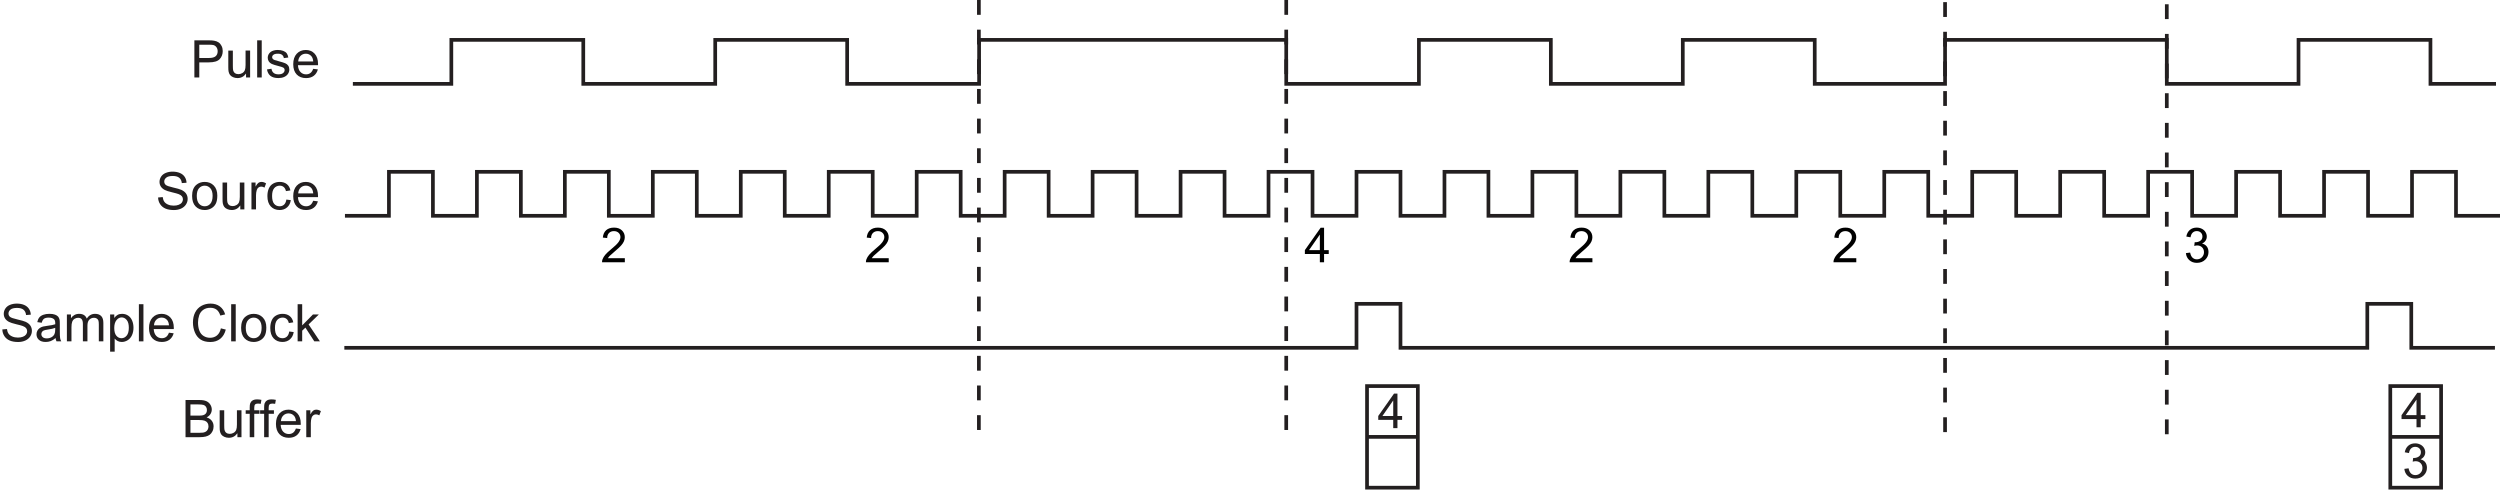<?xml version="1.0" encoding="UTF-8"?><svg xmlns="http://www.w3.org/2000/svg" xmlns:i="http://ns.adobe.com/AdobeIllustrator/10.0/" class="svg" id="ctr_x5F_sample_x5F_clk_x5F_buff_x5F_PW_x5F_meas.eps" width="337.224" height="66.586" version="1.1" viewBox="0 0 337.224 66.586">
  <!-- Generator: Adobe Illustrator 29.0.0, SVG Export Plug-In . SVG Version: 2.1.0 Build 186)  -->
  <g>
    <path d="M26.219,10.451v-5.011h1.89c.333,0,.587.016.762.048.246.041.452.119.619.234.167.115.3.276.402.483.101.208.152.435.152.684,0,.426-.136.787-.407,1.082-.271.295-.761.442-1.47.442h-1.285v2.037h-.663ZM26.882,7.822h1.295c.428,0,.732-.08.913-.239s.27-.384.27-.673c0-.209-.053-.389-.159-.538-.106-.149-.246-.248-.419-.296-.112-.03-.318-.044-.619-.044h-1.282v1.791Z" fill="#231f20"/>
    <path d="M33.188,10.451v-.533c-.283.41-.667.615-1.152.615-.214,0-.414-.041-.6-.123-.186-.082-.324-.185-.414-.31-.09-.124-.153-.276-.189-.456-.025-.121-.038-.312-.038-.574v-2.249h.615v2.013c0,.321.013.538.038.649.039.162.121.289.246.381.125.092.28.138.465.138s.358-.047.52-.142c.162-.094.276-.223.344-.386.067-.163.101-.399.101-.709v-1.945h.615v3.63h-.55Z" fill="#231f20"/>
    <path d="M34.689,10.451v-5.011h.615v5.011h-.615Z" fill="#231f20"/>
    <path d="M36.012,9.367l.608-.096c.034.244.129.431.286.561.156.13.374.195.654.195.283,0,.492-.058.629-.173.137-.115.205-.25.205-.405,0-.139-.061-.249-.181-.328-.084-.055-.294-.124-.629-.208-.451-.114-.764-.212-.938-.296-.175-.083-.307-.198-.396-.345-.09-.147-.135-.31-.135-.487,0-.162.037-.312.111-.449.074-.138.175-.252.303-.344.096-.071.226-.13.392-.18.165-.049.342-.073.531-.073.285,0,.535.041.75.123.216.082.375.193.477.333.103.141.173.328.212.562l-.602.082c-.027-.187-.106-.333-.238-.438-.131-.105-.316-.157-.555-.157-.283,0-.484.047-.605.14s-.181.203-.181.328c0,.08.025.151.075.215.05.066.129.121.236.164.062.023.243.075.543.157.435.116.739.211.911.285.172.074.307.182.405.323s.147.317.147.526c0,.205-.06.398-.179.579-.12.182-.292.321-.518.421-.226.099-.481.148-.766.148-.472,0-.831-.098-1.079-.294-.247-.196-.405-.486-.473-.872Z" fill="#231f20"/>
    <path d="M42.243,9.282l.636.079c-.1.372-.286.66-.557.865s-.618.308-1.039.308c-.531,0-.952-.164-1.263-.49-.311-.327-.466-.786-.466-1.376,0-.611.157-1.084.472-1.422s.722-.506,1.224-.506c.485,0,.882.165,1.189.496s.461.795.461,1.395c0,.037,0,.091-.003.164h-2.707c.023.399.136.704.338.916s.456.318.759.318c.226,0,.418-.059.578-.178s.286-.308.379-.567ZM40.223,8.287h2.027c-.027-.305-.105-.534-.232-.687-.196-.237-.45-.355-.762-.355-.283,0-.52.095-.712.284-.193.189-.299.442-.32.759Z" fill="#231f20"/>
  </g>
  <g>
    <path d="M21.324,26.638l.625-.055c.03.251.099.457.207.617.108.161.276.291.504.39.228.1.484.149.769.149.253,0,.476-.038.67-.113s.338-.178.433-.31c.094-.131.142-.274.142-.429,0-.157-.045-.295-.137-.412s-.242-.216-.451-.295c-.134-.053-.432-.135-.892-.245s-.783-.214-.967-.312c-.239-.126-.417-.28-.535-.467-.117-.186-.176-.394-.176-.624,0-.252.072-.488.215-.709.144-.22.353-.387.629-.5.276-.114.582-.172.919-.172.372,0,.699.061.982.18.284.12.502.296.655.528s.235.495.246.79l-.636.047c-.034-.316-.15-.556-.347-.717-.197-.162-.488-.243-.873-.243-.401,0-.693.073-.877.221-.183.146-.275.323-.275.531,0,.181.065.328.195.444.127.116.461.235,1,.357.539.121.908.229,1.109.319.292.134.507.305.646.511.139.207.208.443.208.713,0,.267-.076.518-.229.754-.153.235-.372.419-.658.55-.286.132-.607.196-.965.196-.454,0-.833-.065-1.14-.197-.306-.133-.547-.332-.721-.597-.175-.266-.266-.565-.275-.901Z" fill="#231f20"/>
    <path d="M25.911,26.433c0-.672.187-1.17.561-1.493.312-.269.693-.403,1.142-.403.499,0,.907.164,1.224.49.317.327.475.779.475,1.355,0,.467-.07.834-.21,1.103-.14.268-.344.476-.611.624-.268.147-.56.222-.877.222-.508,0-.919-.163-1.232-.489-.313-.325-.47-.795-.47-1.408ZM26.543,26.433c0,.465.102.813.304,1.045.203.23.458.347.766.347.305,0,.56-.116.762-.349s.304-.587.304-1.062c0-.449-.102-.789-.306-1.021-.204-.231-.458-.347-.761-.347-.308,0-.563.115-.766.345s-.304.577-.304,1.042Z" fill="#231f20"/>
    <path d="M32.412,28.248v-.533c-.283.41-.667.615-1.152.615-.214,0-.414-.041-.6-.123-.186-.082-.324-.185-.414-.31-.09-.124-.153-.275-.189-.456-.025-.12-.038-.312-.038-.574v-2.249h.615v2.014c0,.32.013.537.038.648.039.162.121.289.246.382.125.092.28.138.465.138s.358-.047.52-.142.276-.224.344-.386c.067-.163.101-.399.101-.709v-1.945h.615v3.63h-.55Z" fill="#231f20"/>
    <path d="M33.919,28.248v-3.63h.554v.551c.141-.258.272-.428.391-.51.12-.082.251-.123.395-.123.208,0,.418.066.632.198l-.212.571c-.15-.09-.301-.134-.451-.134-.134,0-.255.04-.362.121s-.184.193-.229.337c-.068.219-.103.458-.103.718v1.9h-.615Z" fill="#231f20"/>
    <path d="M38.626,26.919l.605.078c-.066.417-.235.743-.507.979-.272.235-.607.354-1.003.354-.497,0-.896-.162-1.198-.487-.302-.324-.453-.79-.453-1.396,0-.392.065-.734.195-1.028s.328-.515.593-.661c.265-.147.554-.221.866-.221.394,0,.717.1.967.299s.411.482.482.85l-.598.092c-.057-.243-.158-.427-.302-.55-.145-.123-.32-.185-.525-.185-.31,0-.562.111-.755.333-.194.223-.291.573-.291,1.055,0,.487.093.842.28,1.063.187.221.431.331.731.331.242,0,.443-.074.605-.222.162-.148.264-.377.308-.684Z" fill="#231f20"/>
    <path d="M42.242,27.08l.636.078c-.1.372-.286.66-.557.865s-.618.308-1.039.308c-.531,0-.952-.163-1.263-.49-.311-.327-.466-.786-.466-1.376,0-.611.157-1.084.472-1.422s.722-.506,1.224-.506c.485,0,.882.165,1.189.496.308.33.461.795.461,1.395,0,.036,0,.091-.003.164h-2.707c.023.398.136.703.338.916.203.211.456.317.759.317.226,0,.418-.06.578-.178s.286-.308.379-.567ZM40.222,26.085h2.027c-.027-.306-.105-.535-.232-.688-.196-.236-.45-.355-.762-.355-.283,0-.52.095-.712.283-.193.189-.299.442-.32.76Z" fill="#231f20"/>
  </g>
  <polyline points="46.53 29.109 52.462 29.109 52.462 23.177 58.395 23.177 58.395 29.109 64.328 29.109 64.328 23.177 70.259 23.177 70.259 29.109 76.192 29.109 76.192 23.177 82.124 23.177 82.124 29.109 88.058 29.109 88.058 23.177 93.99 23.177 93.99 29.109 99.922 29.109 99.922 23.177 105.854 23.177 105.854 29.109 111.787 29.109 111.787 23.177 117.72 23.177 117.72 29.109 123.652 29.109 123.652 23.177 129.585 23.177 129.585 29.109 135.517 29.109 135.517 23.177 141.45 23.177 141.45 29.109 147.382 29.109 147.382 23.177 153.315 23.177 153.315 29.109 159.247 29.109 159.247 23.177 165.18 23.177 165.18 29.109 171.11 29.109 171.11 23.177 177.046 23.177 177.046 29.109 182.978 29.109 182.978 23.177 188.911 23.177 188.911 29.109 194.843 29.109 194.843 23.177 200.774 23.177 200.774 29.109 206.706 29.109 206.706 23.177 212.64 23.177 212.64 29.109 218.571 29.109 218.571 23.177 224.505 23.177 224.505 29.109 230.438 29.109 230.438 23.177 236.37 23.177 236.37 29.109 242.302 29.109 242.302 23.177 248.233 23.177 248.233 29.109 254.167 29.109 254.167 23.177 260.101 23.177 260.101 29.109 266.032 29.109 266.032 23.177 271.964 23.177 271.964 29.109 277.897 29.109 277.897 23.177 283.831 23.177 283.831 29.109 289.763 29.109 289.763 23.177 295.696 23.177 295.696 29.109 301.628 29.109 301.628 23.177 307.56 23.177 307.56 29.109 313.491 29.109 313.491 23.177 319.425 23.177 319.425 29.109 325.356 29.109 325.356 23.177 331.288 23.177 331.288 29.109 337.224 29.109" fill="none" stroke="#231f20" stroke-width=".5"/>
  <polyline points="47.598 11.312 60.881 11.312 60.881 5.379 72.746 5.379 78.678 5.379 78.678 11.312 96.475 11.312 96.475 5.379 114.273 5.379 114.273 11.312 132.07 11.312 132.07 5.379 143.936 5.379 155.801 5.379 167.665 5.379 173.499 5.379 173.499 11.312 191.396 11.312 191.396 5.379 209.192 5.379 209.192 11.312 226.991 11.312 226.991 5.379 244.788 5.379 244.788 11.312 262.368 11.312 262.368 5.379 280.384 5.379 292.278 5.379 292.278 11.312 304.112 11.312 310.046 11.312 310.046 5.379 327.843 5.379 327.843 11.312 336.685 11.312" fill="none" stroke="#231f20" stroke-width=".5"/>
  <g>
    <path d="M.314,44.437l.625-.055c.03.25.099.455.207.615.108.162.276.291.504.391s.484.148.769.148c.253,0,.476-.037.67-.113.194-.074.338-.178.433-.309.094-.131.142-.273.142-.43s-.045-.295-.137-.412-.242-.215-.451-.295c-.134-.053-.432-.135-.892-.244-.46-.111-.783-.215-.967-.312-.239-.125-.417-.281-.535-.467-.117-.186-.176-.395-.176-.623,0-.254.072-.49.215-.711.144-.219.353-.387.629-.5s.582-.17.919-.17c.372,0,.699.059.982.178.284.121.502.297.655.529s.235.496.246.789l-.636.049c-.034-.318-.15-.557-.347-.719-.197-.162-.488-.242-.873-.242-.401,0-.693.072-.877.221-.183.146-.275.324-.275.531,0,.18.065.328.195.443.127.117.461.236,1,.357.539.123.908.229,1.109.32.292.135.507.305.646.51.139.207.208.445.208.713s-.076.518-.229.754-.372.42-.658.551c-.286.131-.607.197-.965.197-.454,0-.833-.066-1.14-.199-.306-.133-.547-.33-.721-.596-.175-.266-.266-.566-.275-.9Z" fill="#231f20"/>
    <path d="M7.499,45.599c-.228.193-.447.33-.658.41-.21.078-.437.119-.678.119-.399,0-.705-.098-.919-.293s-.321-.443-.321-.746c0-.178.041-.34.121-.488.081-.146.187-.264.318-.354.131-.088.278-.156.442-.201.121-.031.303-.062.547-.092.497-.061.862-.131,1.097-.213.002-.084.003-.137.003-.16,0-.25-.058-.428-.174-.529-.157-.139-.391-.209-.701-.209-.29,0-.503.051-.641.152-.138.102-.24.281-.306.539l-.602-.082c.055-.258.145-.467.27-.625s.307-.279.543-.365.512-.129.824-.129c.31,0,.562.037.755.109.194.074.336.166.427.275.091.111.155.25.191.42.021.104.031.293.031.566v.82c0,.572.013.934.04,1.086.026.15.078.297.155.436h-.643c-.064-.129-.105-.277-.123-.447ZM7.448,44.224c-.223.092-.558.168-1.005.232-.253.037-.432.078-.537.123s-.186.111-.243.199-.085.186-.085.293c0,.164.062.301.187.41.124.109.306.164.545.164.237,0,.448-.053.632-.156s.32-.244.407-.424c.066-.141.099-.346.099-.615v-.227Z" fill="#231f20"/>
    <path d="M9.023,46.046v-3.631h.55v.51c.114-.178.266-.32.455-.43.189-.107.404-.162.646-.162.269,0,.489.057.661.168.172.111.293.268.364.469.287-.424.661-.637,1.121-.637.36,0,.637.1.831.299s.291.508.291.922v2.492h-.612v-2.287c0-.246-.02-.424-.06-.531-.04-.109-.112-.195-.217-.262s-.228-.1-.369-.1c-.255,0-.467.086-.636.256s-.253.441-.253.814v2.109h-.615v-2.359c0-.273-.05-.479-.15-.615s-.264-.205-.492-.205c-.173,0-.333.047-.48.137-.146.092-.253.225-.319.4s-.099.428-.099.76v1.883h-.615Z" fill="#231f20"/>
    <path d="M14.854,47.437v-5.021h.561v.473c.132-.186.281-.324.448-.416s.368-.139.605-.139c.31,0,.583.08.82.24.237.158.416.385.537.674.121.291.181.609.181.957,0,.371-.067.705-.2,1.002-.134.297-.327.525-.581.684-.254.158-.521.238-.802.238-.205,0-.389-.043-.552-.131-.163-.086-.297-.195-.402-.328v1.768h-.615ZM15.412,44.251c0,.467.095.812.284,1.035.189.225.418.336.687.336.273,0,.508-.115.702-.348.195-.23.292-.59.292-1.074,0-.463-.095-.809-.286-1.039-.19-.23-.417-.346-.682-.346-.262,0-.494.123-.695.367-.202.246-.303.602-.303,1.068Z" fill="#231f20"/>
    <path d="M18.734,46.046v-5.012h.615v5.012h-.615Z" fill="#231f20"/>
    <path d="M22.788,44.876l.636.08c-.1.371-.286.658-.557.863s-.618.309-1.039.309c-.531,0-.952-.164-1.263-.49-.311-.328-.466-.787-.466-1.377,0-.609.157-1.084.472-1.422.314-.336.722-.506,1.224-.506.485,0,.882.166,1.189.496s.461.795.461,1.395c0,.037,0,.092-.003.164h-2.707c.023.398.136.705.338.916.203.213.456.318.759.318.226,0,.418-.061.578-.178.16-.119.286-.309.379-.568ZM20.768,43.882h2.027c-.027-.305-.105-.535-.232-.688-.196-.236-.45-.355-.762-.355-.283,0-.52.096-.712.285-.193.188-.299.441-.32.758Z" fill="#231f20"/>
    <path d="M29.794,44.289l.663.168c-.139.545-.389.959-.75,1.246-.361.285-.803.43-1.325.43-.54,0-.979-.111-1.318-.33-.338-.221-.596-.539-.772-.955-.176-.418-.265-.865-.265-1.344,0-.521.1-.977.299-1.365.2-.389.483-.684.852-.887.368-.201.773-.301,1.215-.301.501,0,.923.127,1.265.383.342.254.58.613.714,1.076l-.653.154c-.116-.365-.285-.631-.506-.797s-.499-.25-.834-.25c-.385,0-.707.092-.966.277-.258.184-.44.432-.545.742-.105.312-.157.633-.157.963,0,.426.062.799.187,1.115.124.318.317.557.579.713.262.158.546.236.851.236.372,0,.686-.107.943-.32.257-.215.432-.533.523-.955Z" fill="#231f20"/>
    <path d="M31.182,46.046v-5.012h.615v5.012h-.615Z" fill="#231f20"/>
    <path d="M32.522,44.232c0-.674.187-1.172.561-1.494.312-.27.693-.404,1.142-.404.499,0,.907.164,1.224.49.317.328.475.779.475,1.355,0,.467-.07.836-.21,1.104-.14.268-.344.475-.611.623-.268.148-.56.223-.877.223-.508,0-.919-.164-1.232-.488-.313-.326-.47-.797-.47-1.408ZM33.154,44.232c0,.465.102.812.304,1.043.203.232.458.348.766.348.305,0,.56-.117.762-.35s.304-.586.304-1.062c0-.449-.102-.789-.306-1.02-.204-.232-.458-.348-.761-.348-.308,0-.563.115-.766.346s-.304.578-.304,1.043Z" fill="#231f20"/>
    <path d="M39.013,44.716l.605.078c-.066.418-.235.744-.507.98-.272.234-.607.354-1.003.354-.497,0-.896-.162-1.198-.488-.302-.324-.453-.789-.453-1.395,0-.393.065-.736.195-1.029.13-.295.328-.516.593-.662.265-.146.554-.221.866-.221.394,0,.717.1.967.299s.411.482.482.85l-.598.094c-.057-.244-.158-.428-.302-.551-.145-.123-.32-.186-.525-.186-.31,0-.562.111-.755.334s-.291.574-.291,1.055c0,.486.093.842.28,1.062s.431.332.731.332c.242,0,.443-.074.605-.223s.264-.375.308-.684Z" fill="#231f20"/>
    <path d="M40.147,46.046v-5.012h.615v2.857l1.456-1.477h.796l-1.388,1.348,1.528,2.283h-.759l-1.2-1.855-.434.416v1.439h-.615Z" fill="#231f20"/>
  </g>
  <path d="M250.394,34.825v.549h-3.075c-.005-.138.018-.27.066-.396.078-.21.203-.416.376-.619.172-.203.422-.438.747-.705.506-.414.848-.743,1.025-.985s.267-.471.267-.687c0-.227-.081-.418-.243-.573-.161-.155-.373-.233-.633-.233-.275,0-.495.083-.66.248s-.249.394-.251.686l-.587-.061c.04-.438.191-.771.454-1.001.262-.229.614-.345,1.057-.345.446,0,.8.124,1.06.371.261.248.391.555.391.921,0,.186-.038.369-.114.549s-.202.369-.379.568c-.177.198-.471.472-.881.818-.343.288-.562.483-.66.586s-.178.206-.241.31h2.282Z"/>
  <path d="M294.854,34.144l.57-.076c.066.324.178.558.335.7.158.143.35.214.576.214.269,0,.496-.093.681-.279.186-.186.278-.417.278-.691,0-.263-.086-.479-.257-.649-.172-.17-.39-.255-.654-.255-.107,0-.242.021-.403.062l.063-.501c.038.004.069.007.092.007.244,0,.463-.064.657-.191.195-.127.292-.322.292-.587,0-.209-.07-.383-.213-.521-.142-.138-.324-.206-.549-.206-.222,0-.407.069-.555.21-.148.139-.244.349-.286.628l-.571-.102c.07-.383.229-.68.477-.891.247-.21.555-.315.923-.315.254,0,.488.055.702.163.213.109.377.258.49.446s.17.389.17.6c0,.201-.055.385-.162.549-.108.166-.268.297-.479.395.275.062.489.194.642.395s.229.45.229.751c0,.406-.148.75-.445,1.033-.296.282-.67.423-1.123.423-.408,0-.747-.121-1.018-.364-.27-.243-.424-.559-.461-.946Z"/>
  <path d="M178.034,35.373v-1.114h-2.02v-.523l2.124-3.015h.466v3.015h.629v.523h-.629v1.114h-.57ZM178.034,33.736v-2.098l-1.457,2.098h1.457Z"/>
  <path d="M214.8,34.825v.549h-3.075c-.005-.138.018-.27.066-.396.078-.21.203-.416.376-.619.172-.203.422-.438.747-.705.506-.414.848-.743,1.025-.985s.267-.471.267-.687c0-.227-.081-.418-.243-.573-.161-.155-.373-.233-.633-.233-.275,0-.495.083-.66.248s-.249.394-.251.686l-.587-.061c.04-.438.191-.771.454-1.001.262-.229.614-.345,1.057-.345.446,0,.8.124,1.06.371.261.248.391.555.391.921,0,.186-.038.369-.114.549s-.202.369-.379.568c-.177.198-.471.472-.881.818-.343.288-.562.483-.66.586s-.178.206-.241.31h2.282Z"/>
  <rect x="322.426" y="52.078" width="6.853" height="13.705" fill="none" stroke="#231f20" stroke-width=".5"/>
  <path d="M325.961,57.638v-1.114h-2.02v-.523l2.124-3.015h.466v3.015h.629v.523h-.629v1.114h-.57ZM325.961,56v-2.098l-1.457,2.098h1.457Z" fill="#231f20"/>
  <path d="M324.321,63.247l.57-.076c.066.324.178.558.335.7.158.143.35.214.576.214.269,0,.496-.093.681-.279.186-.186.278-.417.278-.691,0-.263-.086-.479-.257-.649-.172-.17-.39-.255-.654-.255-.107,0-.242.021-.403.062l.063-.501c.038.004.069.007.092.007.244,0,.463-.064.657-.191.195-.127.292-.322.292-.587,0-.209-.07-.383-.213-.521-.142-.138-.324-.206-.549-.206-.222,0-.407.069-.555.21-.148.139-.244.349-.286.628l-.571-.102c.07-.383.229-.68.477-.891.247-.21.555-.315.923-.315.254,0,.488.055.702.163.213.109.377.258.49.446s.17.389.17.6c0,.201-.055.385-.162.549-.108.166-.268.297-.479.395.275.062.489.194.642.395s.229.45.229.751c0,.406-.148.75-.445,1.033-.296.282-.67.423-1.123.423-.408,0-.747-.121-1.018-.364-.27-.243-.424-.559-.461-.946Z" fill="#231f20"/>
  <line x1="322.334" y1="58.931" x2="329.279" y2="58.931" fill="none" stroke="#231f20" stroke-width=".5"/>
  <path d="M84.284,34.824v.549h-3.076c-.004-.138.018-.27.067-.396.078-.21.204-.416.376-.619s.421-.438.747-.705c.506-.414.848-.743,1.025-.985s.267-.471.267-.687c0-.227-.081-.418-.243-.573-.162-.155-.373-.233-.633-.233-.275,0-.495.083-.66.248s-.249.394-.251.686l-.587-.061c.04-.438.191-.771.454-1.001.262-.229.614-.345,1.057-.345.446,0,.8.124,1.06.371.26.248.39.555.39.921,0,.186-.038.369-.114.549s-.202.369-.379.568c-.177.198-.47.472-.881.818-.343.288-.563.483-.66.586s-.178.206-.241.31h2.282Z"/>
  <path d="M119.88,34.825v.549h-3.076c-.004-.138.018-.27.067-.396.078-.21.204-.416.376-.619s.421-.438.747-.705c.506-.414.848-.743,1.025-.985s.267-.471.267-.687c0-.227-.081-.418-.243-.573-.162-.155-.373-.233-.633-.233-.275,0-.495.083-.66.248s-.249.394-.251.686l-.587-.061c.04-.438.191-.771.454-1.001.262-.229.614-.345,1.057-.345.446,0,.8.124,1.06.371.26.248.39.555.39.921,0,.186-.038.369-.114.549s-.202.369-.379.568c-.177.198-.47.472-.881.818-.343.288-.563.483-.66.586s-.178.206-.241.31h2.282Z"/>
  <rect x="184.398" y="52.078" width="6.853" height="13.705" fill="none" stroke="#231f20" stroke-width=".5"/>
  <path d="M187.931,57.749v-1.114h-2.02v-.523l2.124-3.015h.466v3.015h.629v.523h-.629v1.114h-.57ZM187.931,56.112v-2.098l-1.457,2.098h1.457Z" fill="#231f20"/>
  <line x1="184.307" y1="58.931" x2="191.252" y2="58.931" fill="none" stroke="#231f20" stroke-width=".5"/>
  <polyline points="336.54 46.915 331.19 46.915 325.257 46.915 325.257 40.984 319.325 40.984 319.325 46.915 188.911 46.915 188.911 40.984 182.978 40.984 182.978 46.915 46.449 46.915" fill="none" stroke="#231f20" stroke-width=".5"/>
  <g>
    <path d="M25.026,58.97v-5.012h1.88c.383,0,.69.051.921.152.231.102.413.258.544.469.131.211.196.432.196.662,0,.213-.058.414-.174.604s-.292.342-.526.459c.303.088.536.24.699.455.163.213.245.467.245.758,0,.234-.049.453-.149.654-.099.201-.221.357-.367.467s-.329.191-.549.248c-.22.055-.489.084-.808.084h-1.911ZM25.689,56.064h1.083c.294,0,.505-.02.632-.057.168-.051.296-.135.381-.25.086-.117.128-.262.128-.438,0-.166-.04-.312-.12-.439s-.194-.213-.342-.26-.402-.07-.762-.07h-1.001v1.514ZM25.689,58.378h1.248c.214,0,.365-.008.451-.023.153-.027.28-.074.383-.137.103-.064.187-.156.253-.279.066-.121.099-.262.099-.422,0-.188-.048-.35-.144-.486-.096-.139-.229-.236-.398-.291-.169-.057-.414-.084-.733-.084h-1.159v1.723Z" fill="#231f20"/>
    <path d="M32.023,58.97v-.533c-.283.41-.667.615-1.152.615-.214,0-.414-.041-.6-.123-.186-.082-.324-.186-.414-.311-.09-.123-.153-.275-.189-.455-.025-.121-.038-.312-.038-.574v-2.25h.615v2.014c0,.322.013.537.038.65.039.16.121.287.246.381.125.092.28.139.465.139s.358-.049.52-.143c.162-.096.276-.223.344-.387.067-.162.101-.398.101-.709v-1.945h.615v3.631h-.55Z" fill="#231f20"/>
    <path d="M33.684,58.97v-3.152h-.543v-.479h.543v-.385c0-.244.021-.426.065-.545.059-.158.164-.289.313-.387.149-.1.358-.148.627-.148.173,0,.365.02.574.061l-.092.537c-.127-.023-.249-.035-.362-.035-.187,0-.319.041-.396.121-.078.078-.116.229-.116.447v.334h.708v.479h-.708v3.152h-.612Z" fill="#231f20"/>
    <path d="M35.629,58.97v-3.152h-.543v-.479h.543v-.385c0-.244.021-.426.065-.545.059-.158.164-.289.313-.387.149-.1.358-.148.627-.148.173,0,.365.02.574.061l-.092.537c-.127-.023-.249-.035-.362-.035-.187,0-.319.041-.396.121-.078.078-.116.229-.116.447v.334h.708v.479h-.708v3.152h-.612Z" fill="#231f20"/>
    <path d="M39.912,57.8l.636.08c-.1.371-.286.658-.557.863s-.618.309-1.039.309c-.531,0-.952-.164-1.263-.49-.311-.328-.466-.787-.466-1.377,0-.609.157-1.084.472-1.422.314-.336.722-.506,1.224-.506.485,0,.882.166,1.189.496s.461.795.461,1.395c0,.037,0,.092-.003.164h-2.707c.023.398.136.705.338.916.203.213.456.318.759.318.226,0,.418-.061.578-.178.16-.119.286-.309.379-.568ZM37.892,56.806h2.027c-.027-.305-.105-.535-.232-.688-.196-.236-.45-.355-.762-.355-.283,0-.52.096-.712.285-.193.188-.299.441-.32.758Z" fill="#231f20"/>
    <path d="M41.313,58.97v-3.631h.554v.551c.141-.258.272-.428.391-.51.12-.082.251-.123.395-.123.208,0,.418.066.632.199l-.212.57c-.15-.088-.301-.133-.451-.133-.134,0-.255.039-.362.121-.107.08-.184.193-.229.336-.068.219-.103.459-.103.719v1.9h-.615Z" fill="#231f20"/>
  </g>
  <line x1="132.041" y1="0" x2="132.041" y2="59.089" fill="#fff" stroke="#231f20" stroke-dasharray="2 2" stroke-width=".5"/>
  <line x1="173.499" x2="173.499" y2="59.087" fill="#fff" stroke="#231f20" stroke-dasharray="2 2" stroke-width=".5"/>
  <line x1="262.368" y1=".287" x2="262.368" y2="59.374" fill="#fff" stroke="#231f20" stroke-dasharray="2 2" stroke-width=".5"/>
  <line x1="292.278" y1=".575" x2="292.278" y2="59.662" fill="#fff" stroke="#231f20" stroke-dasharray="2 2" stroke-width=".5"/>
  
</svg>